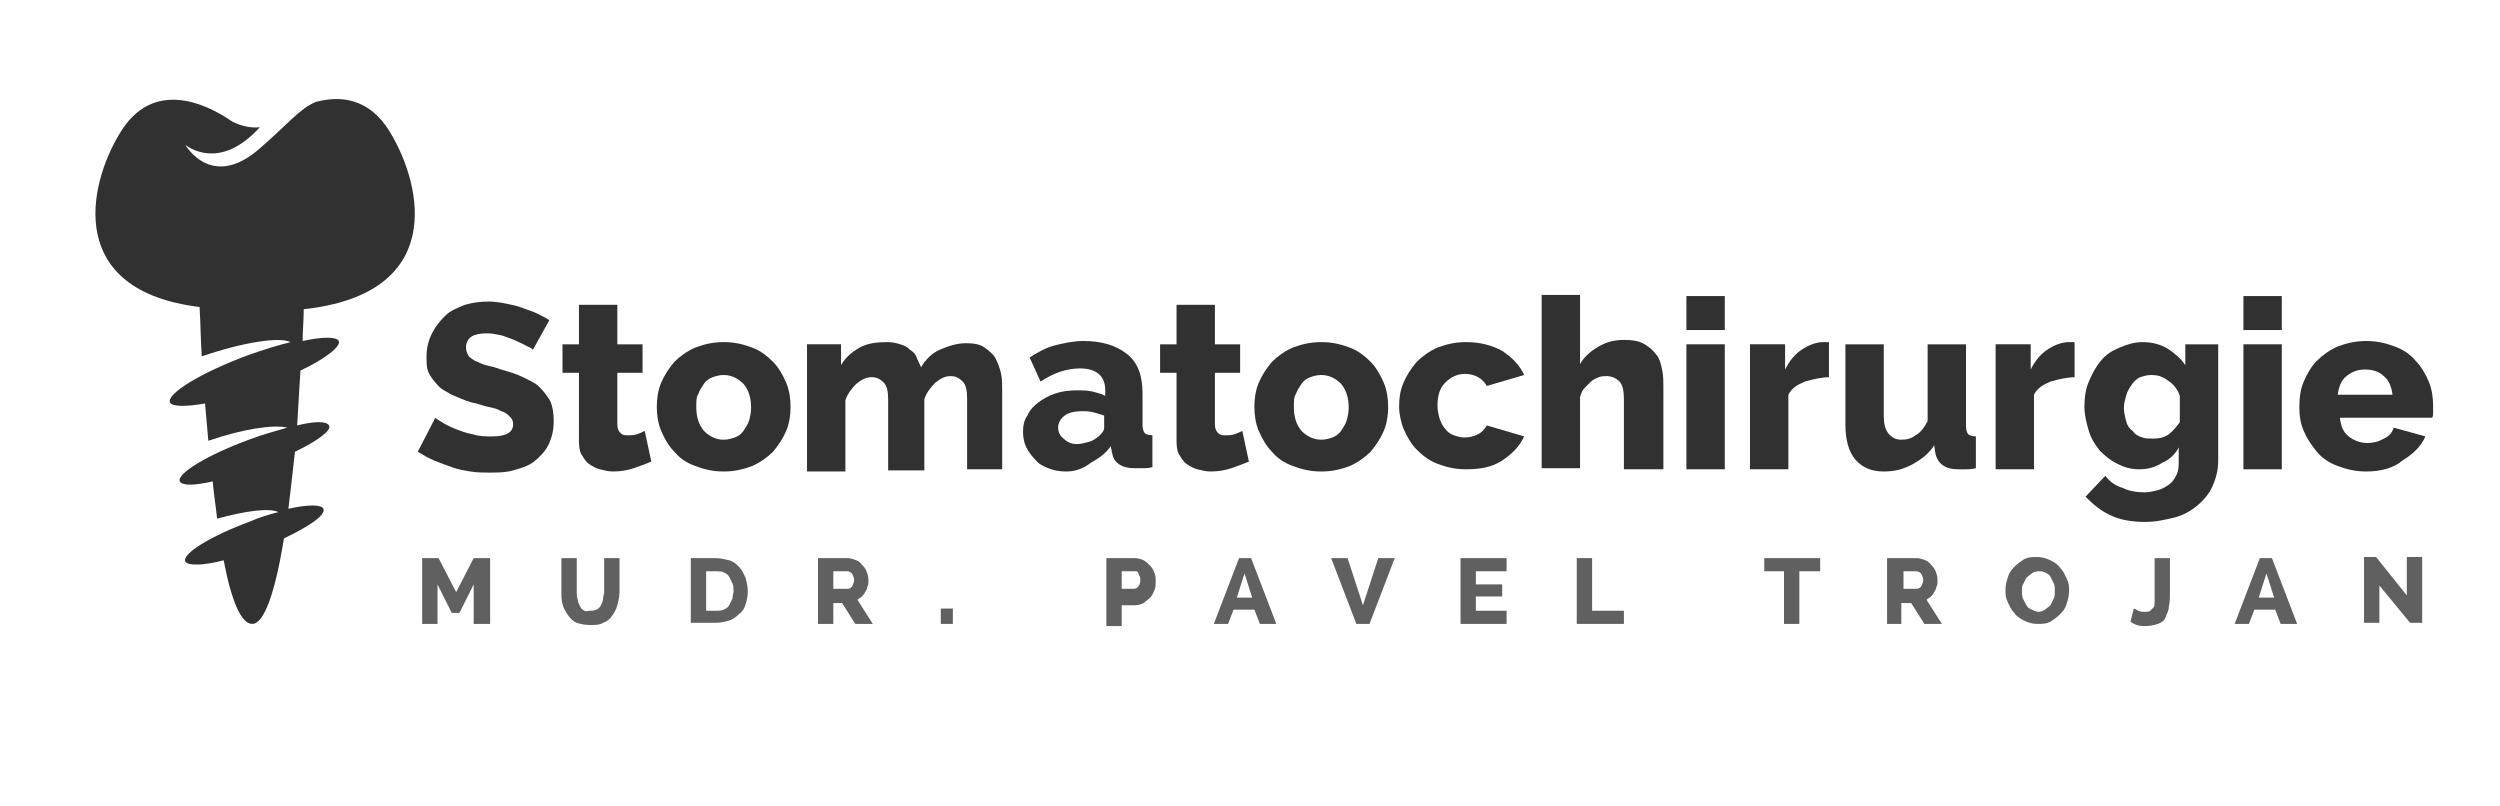 <?xml version="1.0" encoding="utf-8"?>
<!-- Generator: Adobe Illustrator 23.0.6, SVG Export Plug-In . SVG Version: 6.00 Build 0)  -->
<svg version="1.2" baseProfile="tiny" id="Layer_1" xmlns="http://www.w3.org/2000/svg" xmlns:xlink="http://www.w3.org/1999/xlink"
	 x="0px" y="0px" viewBox="0 0 228 73.5" xml:space="preserve">
<path fill="#323131" d="M35.6,12.1c-1.9-3.2-4.6-3.4-6.8-2.8c-1.5,0.6-2.6,2.1-5.3,4.4c-4.3,3.6-6.6-0.5-6.6-0.5s3,2.6,6.8-1.6
	c-0.8,0.1-1.7-0.1-2.5-0.5c-0.1-0.1-0.2-0.1-0.3-0.2c-2.1-1.4-7-3.8-10,1.3C8,17,6,26.5,18.2,28c0.1,1.6,0.1,3.1,0.2,4.5
	c3.8-1.3,7.1-1.8,8.1-1.3c-1.2,0.3-2.5,0.7-3.9,1.2c-4.3,1.6-7.4,3.5-7.1,4.3c0.2,0.4,1.4,0.4,3.2,0.1c0.1,1.2,0.2,2.3,0.3,3.4
	c3.2-1.1,6-1.5,7.2-1.2c-1,0.3-2.2,0.6-3.5,1.1c-3.8,1.4-6.6,3.1-6.3,3.8c0.2,0.4,1.3,0.4,3,0c0.1,1.2,0.3,2.4,0.4,3.4
	c2.6-0.7,4.7-1,5.6-0.6c-0.8,0.2-1.8,0.5-2.7,0.9c-3.5,1.3-6.1,2.9-5.8,3.6c0.2,0.4,1.6,0.4,3.5-0.1c0.7,3.7,1.6,5.8,2.6,5.8
	c1.1,0,2.1-2.9,2.9-7.8c2.3-1.1,3.8-2.1,3.6-2.7c-0.2-0.4-1.4-0.4-3.2,0c0.2-1.6,0.4-3.4,0.6-5.2c2.1-1,3.4-2,3.1-2.4
	c-0.2-0.4-1.3-0.4-2.9,0c0.1-1.6,0.2-3.3,0.3-5c2.3-1.1,3.7-2.2,3.5-2.7c-0.2-0.4-1.5-0.4-3.3,0c0-0.9,0.1-1.9,0.1-2.9
	C40.6,26.8,38.6,17.1,35.6,12.1z"/>
<g>
	<path fill="#323131" d="M48.6,31.9c-0.1-0.1-0.2-0.2-0.5-0.3c-0.3-0.2-0.6-0.3-1-0.5c-0.4-0.2-0.8-0.3-1.3-0.5
		c-0.5-0.1-0.9-0.2-1.4-0.2c-0.6,0-1.1,0.1-1.4,0.3c-0.3,0.2-0.5,0.5-0.5,1c0,0.3,0.1,0.5,0.2,0.7c0.1,0.2,0.3,0.3,0.6,0.5
		c0.3,0.1,0.6,0.3,1,0.4c0.4,0.1,0.9,0.2,1.4,0.4c0.7,0.2,1.4,0.4,2,0.7s1.1,0.5,1.5,0.9c0.4,0.4,0.7,0.8,1,1.3
		c0.2,0.5,0.3,1.1,0.3,1.8c0,0.9-0.2,1.6-0.5,2.2c-0.3,0.6-0.8,1.1-1.3,1.5s-1.2,0.6-1.9,0.8c-0.7,0.2-1.4,0.2-2.2,0.2
		c-0.6,0-1.1,0-1.7-0.1c-0.6-0.1-1.2-0.2-1.7-0.4c-0.6-0.2-1.1-0.4-1.6-0.6c-0.5-0.2-1-0.5-1.5-0.8l1.6-3.1c0.1,0.1,0.3,0.2,0.6,0.4
		c0.3,0.2,0.7,0.4,1.2,0.6s1,0.4,1.6,0.5c0.6,0.2,1.2,0.2,1.8,0.2c1.3,0,1.9-0.4,1.9-1.1c0-0.3-0.1-0.5-0.3-0.7s-0.4-0.4-0.8-0.5
		c-0.3-0.2-0.7-0.3-1.2-0.4s-0.9-0.3-1.5-0.4c-0.7-0.2-1.3-0.5-1.8-0.7c-0.5-0.3-1-0.5-1.3-0.9c-0.3-0.3-0.6-0.7-0.8-1.1
		s-0.2-0.9-0.2-1.5c0-0.8,0.2-1.5,0.5-2.1c0.3-0.6,0.7-1.1,1.2-1.6s1.1-0.7,1.8-1c0.7-0.2,1.4-0.3,2.2-0.3c0.5,0,1.1,0.1,1.6,0.2
		c0.5,0.1,1,0.2,1.5,0.4c0.5,0.2,0.9,0.3,1.3,0.5s0.8,0.4,1.1,0.6L48.6,31.9z"/>
	<path fill="#323131" d="M59.4,42.1c-0.5,0.2-1,0.4-1.6,0.6c-0.6,0.2-1.2,0.3-1.9,0.3c-0.4,0-0.8-0.1-1.2-0.2
		c-0.4-0.1-0.7-0.3-1-0.5c-0.3-0.2-0.5-0.6-0.7-0.9c-0.2-0.4-0.2-0.9-0.2-1.4V34h-1.5v-2.6h1.5v-3.6h3.5v3.6h2.3V34h-2.3v4.7
		c0,0.4,0.1,0.6,0.3,0.8c0.2,0.2,0.4,0.2,0.7,0.2c0.2,0,0.5,0,0.8-0.1s0.5-0.2,0.7-0.3L59.4,42.1z"/>
	<path fill="#323131" d="M66,43c-1,0-1.8-0.2-2.6-0.5c-0.8-0.3-1.4-0.7-1.9-1.3c-0.5-0.5-0.9-1.2-1.2-1.9c-0.3-0.7-0.4-1.5-0.4-2.2
		s0.1-1.5,0.4-2.2c0.3-0.7,0.7-1.3,1.2-1.9c0.5-0.5,1.2-1,1.9-1.3c0.8-0.3,1.6-0.5,2.6-0.5c1,0,1.8,0.2,2.6,0.5
		c0.8,0.3,1.4,0.8,1.9,1.3c0.5,0.5,0.9,1.2,1.2,1.9c0.3,0.7,0.4,1.5,0.4,2.2s-0.1,1.5-0.4,2.2c-0.3,0.7-0.7,1.3-1.2,1.9
		c-0.5,0.5-1.2,1-1.9,1.3C67.8,42.8,67,43,66,43z M63.5,37.1c0,0.9,0.2,1.6,0.7,2.2c0.5,0.5,1.1,0.8,1.8,0.8c0.4,0,0.7-0.1,1-0.2
		c0.3-0.1,0.6-0.3,0.8-0.6c0.2-0.3,0.4-0.6,0.5-0.9s0.2-0.8,0.2-1.2c0-0.9-0.2-1.6-0.7-2.2c-0.5-0.5-1.1-0.8-1.8-0.8
		c-0.4,0-0.7,0.1-1,0.2s-0.6,0.3-0.8,0.6c-0.2,0.3-0.4,0.6-0.5,0.9C63.5,36.2,63.5,36.6,63.5,37.1z"/>
	<path fill="#323131" d="M91.7,42.8h-3.5v-6.4c0-0.8-0.1-1.3-0.4-1.6c-0.3-0.3-0.6-0.5-1.1-0.5c-0.5,0-0.9,0.2-1.4,0.6
		c-0.4,0.4-0.8,0.9-1,1.5v6.5H81v-6.4c0-0.8-0.1-1.3-0.4-1.6c-0.3-0.3-0.6-0.5-1.1-0.5c-0.5,0-0.9,0.2-1.4,0.6
		c-0.4,0.4-0.8,0.9-1,1.5v6.5h-3.5V31.4h3.1v1.9c0.4-0.7,1-1.2,1.7-1.6c0.7-0.4,1.6-0.5,2.5-0.5c0.5,0,0.9,0.1,1.2,0.2
		c0.4,0.1,0.7,0.3,0.9,0.5c0.3,0.2,0.5,0.4,0.6,0.7s0.3,0.6,0.4,0.9c0.4-0.7,1-1.3,1.7-1.6s1.5-0.6,2.4-0.6c0.7,0,1.3,0.1,1.7,0.4
		c0.4,0.3,0.8,0.6,1,1s0.4,0.9,0.5,1.4c0.1,0.5,0.1,1,0.1,1.5V42.8z"/>
	<path fill="#323131" d="M97.2,43c-0.6,0-1.1-0.1-1.6-0.3c-0.5-0.2-0.9-0.4-1.2-0.8c-0.3-0.3-0.6-0.7-0.8-1.1s-0.3-0.9-0.3-1.4
		c0-0.6,0.1-1.1,0.4-1.5c0.2-0.5,0.6-0.9,1-1.2c0.4-0.3,0.9-0.6,1.5-0.8s1.2-0.3,2-0.3c0.5,0,0.9,0,1.4,0.1c0.4,0.1,0.8,0.2,1.2,0.4
		v-0.5c0-1.3-0.8-2-2.3-2c-0.6,0-1.2,0.1-1.8,0.3c-0.6,0.2-1.2,0.5-1.8,0.9l-1-2.2c0.8-0.5,1.5-0.9,2.3-1.1c0.8-0.2,1.7-0.4,2.6-0.4
		c1.7,0,3,0.4,4,1.2s1.4,2,1.4,3.6v2.9c0,0.3,0.1,0.6,0.2,0.7c0.1,0.1,0.4,0.2,0.7,0.2v2.9c-0.3,0.1-0.6,0.1-0.9,0.1s-0.5,0-0.7,0
		c-0.6,0-1.1-0.1-1.5-0.4s-0.5-0.6-0.6-1.1l-0.1-0.5c-0.5,0.7-1.1,1.1-1.8,1.5C98.7,42.8,98,43,97.2,43z M98.2,40.5
		c0.4,0,0.7-0.1,1.1-0.2c0.4-0.1,0.6-0.3,0.9-0.5c0.3-0.3,0.5-0.5,0.5-0.8v-1.1c-0.3-0.1-0.6-0.2-1-0.3s-0.7-0.1-1-0.1
		c-0.6,0-1.2,0.1-1.6,0.4c-0.4,0.3-0.6,0.7-0.6,1.1c0,0.4,0.2,0.8,0.5,1C97.3,40.3,97.7,40.5,98.2,40.5z"/>
	<path fill="#323131" d="M113.9,42.1c-0.5,0.2-1,0.4-1.6,0.6c-0.6,0.2-1.2,0.3-1.9,0.3c-0.4,0-0.8-0.1-1.2-0.2
		c-0.4-0.1-0.7-0.3-1-0.5c-0.3-0.2-0.5-0.6-0.7-0.9c-0.2-0.4-0.2-0.9-0.2-1.4V34h-1.5v-2.6h1.5v-3.6h3.5v3.6h2.3V34h-2.3v4.7
		c0,0.4,0.1,0.6,0.3,0.8c0.2,0.2,0.4,0.2,0.7,0.2c0.2,0,0.5,0,0.8-0.1s0.5-0.2,0.7-0.3L113.9,42.1z"/>
	<path fill="#323131" d="M120.5,43c-1,0-1.8-0.2-2.6-0.5c-0.8-0.3-1.4-0.7-1.9-1.3c-0.5-0.5-0.9-1.2-1.2-1.9
		c-0.3-0.7-0.4-1.5-0.4-2.2s0.1-1.5,0.4-2.2c0.3-0.7,0.7-1.3,1.2-1.9c0.5-0.5,1.2-1,1.9-1.3c0.8-0.3,1.6-0.5,2.6-0.5
		c1,0,1.8,0.2,2.6,0.5c0.8,0.3,1.4,0.8,1.9,1.3c0.5,0.5,0.9,1.2,1.2,1.9c0.3,0.7,0.4,1.5,0.4,2.2s-0.1,1.5-0.4,2.2
		c-0.3,0.7-0.7,1.3-1.2,1.9c-0.5,0.5-1.2,1-1.9,1.3C122.3,42.8,121.5,43,120.5,43z M118,37.1c0,0.9,0.2,1.6,0.7,2.2
		c0.5,0.5,1.1,0.8,1.8,0.8c0.4,0,0.7-0.1,1-0.2c0.3-0.1,0.6-0.3,0.8-0.6c0.2-0.3,0.4-0.6,0.5-0.9s0.2-0.8,0.2-1.2
		c0-0.9-0.2-1.6-0.7-2.2c-0.5-0.5-1.1-0.8-1.8-0.8c-0.4,0-0.7,0.1-1,0.2s-0.6,0.3-0.8,0.6c-0.2,0.3-0.4,0.6-0.5,0.9
		C118,36.2,118,36.6,118,37.1z"/>
	<path fill="#323131" d="M127.6,37.1c0-0.8,0.1-1.5,0.4-2.2c0.3-0.7,0.7-1.3,1.2-1.9c0.5-0.5,1.2-1,1.9-1.3c0.8-0.3,1.6-0.5,2.6-0.5
		c1.3,0,2.4,0.3,3.3,0.8c0.9,0.6,1.6,1.3,2,2.2l-3.4,1c-0.4-0.7-1.1-1.1-2-1.1c-0.7,0-1.3,0.3-1.8,0.8c-0.5,0.5-0.7,1.2-0.7,2.1
		c0,0.4,0.1,0.9,0.2,1.2s0.3,0.7,0.5,0.9c0.2,0.3,0.5,0.5,0.8,0.6c0.3,0.1,0.6,0.2,1,0.2c0.4,0,0.8-0.1,1.2-0.3
		c0.4-0.2,0.6-0.5,0.8-0.8l3.4,1c-0.4,0.9-1.1,1.6-2,2.2c-0.9,0.6-2,0.8-3.3,0.8c-1,0-1.8-0.2-2.6-0.5c-0.8-0.3-1.4-0.8-1.9-1.3
		c-0.5-0.5-0.9-1.2-1.2-1.9C127.8,38.6,127.6,37.8,127.6,37.1z"/>
	<path fill="#323131" d="M151.6,42.8h-3.5v-6.4c0-0.7-0.1-1.3-0.4-1.6s-0.7-0.5-1.2-0.5c-0.2,0-0.4,0-0.7,0.1
		c-0.2,0.1-0.5,0.2-0.7,0.4c-0.2,0.2-0.4,0.4-0.6,0.6c-0.2,0.2-0.3,0.5-0.4,0.8v6.5h-3.5V26.9h3.5v6.3c0.4-0.7,1-1.2,1.7-1.6
		c0.7-0.4,1.4-0.6,2.3-0.6c0.8,0,1.4,0.1,1.9,0.4c0.5,0.3,0.8,0.6,1.1,1c0.3,0.4,0.4,0.9,0.5,1.4c0.1,0.5,0.1,1,0.1,1.5V42.8z"/>
	<path fill="#323131" d="M153.8,30.1v-3.1h3.5v3.1H153.8z M153.8,42.8V31.4h3.5v11.4H153.8z"/>
	<path fill="#323131" d="M166.9,34.4c-0.8,0-1.6,0.2-2.3,0.4c-0.7,0.3-1.2,0.6-1.5,1.2v6.8h-3.5V31.4h3.2v2.3
		c0.4-0.8,0.9-1.4,1.5-1.8c0.6-0.4,1.3-0.7,2-0.7c0.3,0,0.5,0,0.5,0V34.4z"/>
	<path fill="#323131" d="M171.8,43c-1.2,0-2-0.4-2.6-1.1c-0.6-0.7-0.9-1.8-0.9-3.2v-7.3h3.5v6.5c0,0.7,0.1,1.2,0.4,1.6
		s0.7,0.6,1.2,0.6c0.5,0,0.9-0.1,1.3-0.4c0.4-0.2,0.8-0.7,1.1-1.3v-7h3.5v7.5c0,0.3,0.1,0.6,0.2,0.7c0.1,0.1,0.4,0.2,0.7,0.2v2.9
		c-0.4,0.1-0.7,0.1-0.9,0.1c-0.3,0-0.5,0-0.7,0c-1.2,0-1.9-0.5-2.1-1.5l-0.1-0.7c-0.5,0.8-1.2,1.3-1.9,1.7
		C173.6,42.8,172.8,43,171.8,43z"/>
	<path fill="#323131" d="M189.3,34.4c-0.8,0-1.6,0.2-2.3,0.4c-0.7,0.3-1.2,0.6-1.5,1.2v6.8H182V31.4h3.2v2.3
		c0.4-0.8,0.9-1.4,1.5-1.8c0.6-0.4,1.3-0.7,2-0.7c0.3,0,0.5,0,0.5,0V34.4z"/>
	<path fill="#323131" d="M195.1,42.8c-0.8,0-1.4-0.2-2-0.5c-0.6-0.3-1.1-0.7-1.6-1.2c-0.4-0.5-0.8-1.1-1-1.8
		c-0.2-0.7-0.4-1.4-0.4-2.2c0-0.8,0.1-1.6,0.4-2.3s0.6-1.3,1.1-1.9s1-0.9,1.7-1.2s1.4-0.5,2.1-0.5c0.9,0,1.6,0.2,2.3,0.6
		c0.6,0.4,1.2,0.9,1.6,1.5v-1.9h3V42c0,0.9-0.2,1.6-0.5,2.3c-0.3,0.7-0.8,1.3-1.4,1.8c-0.6,0.5-1.3,0.9-2.1,1.1s-1.7,0.4-2.7,0.4
		c-1.2,0-2.3-0.2-3.1-0.6c-0.9-0.4-1.6-1-2.3-1.7l1.8-1.9c0.4,0.5,0.9,0.9,1.6,1.1c0.6,0.3,1.3,0.4,2,0.4c0.4,0,0.8-0.1,1.2-0.2
		c0.4-0.1,0.7-0.3,1-0.5s0.5-0.5,0.7-0.9c0.2-0.4,0.2-0.8,0.2-1.4v-1.1c-0.3,0.6-0.8,1.1-1.5,1.4C196.6,42.6,195.9,42.8,195.1,42.8z
		 M196.4,40c0.5,0,1-0.1,1.4-0.4c0.4-0.3,0.7-0.7,1-1.1v-2.4c-0.2-0.6-0.6-1.1-1.1-1.4c-0.5-0.4-1-0.5-1.5-0.5c-0.4,0-0.7,0.1-1,0.2
		s-0.6,0.4-0.8,0.7c-0.2,0.3-0.4,0.6-0.5,1c-0.1,0.4-0.2,0.7-0.2,1.1c0,0.4,0.1,0.8,0.2,1.2c0.1,0.4,0.3,0.7,0.6,0.9
		c0.2,0.3,0.5,0.5,0.9,0.6C195.6,40,196,40,196.4,40z"/>
	<path fill="#323131" d="M204.6,30.1v-3.1h3.5v3.1H204.6z M204.6,42.8V31.4h3.5v11.4H204.6z"/>
	<path fill="#323131" d="M215.8,43c-1,0-1.8-0.2-2.6-0.5s-1.4-0.7-1.9-1.3s-0.9-1.2-1.2-1.9c-0.3-0.7-0.4-1.4-0.4-2.2
		c0-0.8,0.1-1.6,0.4-2.3c0.3-0.7,0.7-1.4,1.2-1.9c0.5-0.5,1.2-1,1.9-1.3c0.8-0.3,1.6-0.5,2.6-0.5c1,0,1.8,0.2,2.6,0.5
		c0.8,0.3,1.4,0.7,1.9,1.3c0.5,0.5,0.9,1.2,1.2,1.9c0.3,0.7,0.4,1.5,0.4,2.2c0,0.2,0,0.4,0,0.6c0,0.2,0,0.4-0.1,0.5h-8.4
		c0.1,0.8,0.3,1.3,0.8,1.7s1.1,0.6,1.7,0.6c0.5,0,1-0.1,1.5-0.4c0.5-0.2,0.8-0.6,0.9-1l2.9,0.8c-0.4,0.9-1.1,1.6-2.1,2.2
		C218.3,42.7,217.1,43,215.8,43z M218.2,36c-0.1-0.7-0.3-1.3-0.8-1.7c-0.4-0.4-1-0.6-1.7-0.6c-0.7,0-1.2,0.2-1.7,0.6s-0.7,1-0.8,1.7
		H218.2z"/>
</g>
<g>
	<path fill="#606060" d="M43.2,56.9v-3.6l-1.3,2.6h-0.7l-1.3-2.6v3.6h-1.4v-6h1.5l1.6,3.1l1.6-3.1h1.5v6H43.2z"/>
	<path fill="#606060" d="M53.8,55.7c0.2,0,0.4,0,0.6-0.1c0.2-0.1,0.3-0.2,0.4-0.4c0.1-0.2,0.2-0.4,0.2-0.6c0-0.2,0.1-0.4,0.1-0.6
		v-3.1h1.4v3.1c0,0.4-0.1,0.8-0.2,1.2c-0.1,0.4-0.3,0.7-0.5,1c-0.2,0.3-0.5,0.5-0.8,0.6c-0.3,0.2-0.7,0.2-1.2,0.2
		c-0.5,0-0.9-0.1-1.2-0.2s-0.6-0.4-0.8-0.7c-0.2-0.3-0.4-0.6-0.5-1c-0.1-0.4-0.1-0.7-0.1-1.1v-3.1h1.4v3.1c0,0.2,0,0.5,0.1,0.7
		c0,0.2,0.1,0.4,0.2,0.6s0.2,0.3,0.4,0.4S53.6,55.7,53.8,55.7z"/>
	<path fill="#606060" d="M63,56.9v-6h2.2c0.5,0,0.9,0.1,1.3,0.2s0.7,0.4,0.9,0.6c0.3,0.3,0.4,0.6,0.6,1c0.1,0.4,0.2,0.8,0.2,1.2
		c0,0.5-0.1,0.9-0.2,1.2c-0.1,0.4-0.3,0.7-0.6,0.9c-0.3,0.3-0.6,0.5-0.9,0.6c-0.4,0.1-0.8,0.2-1.2,0.2H63z M66.9,53.9
		c0-0.3,0-0.5-0.1-0.7c-0.1-0.2-0.2-0.4-0.3-0.6s-0.3-0.3-0.5-0.4s-0.4-0.1-0.7-0.1h-0.9v3.6h0.9c0.3,0,0.5,0,0.7-0.1
		c0.2-0.1,0.4-0.2,0.5-0.4c0.1-0.2,0.2-0.4,0.3-0.6C66.8,54.4,66.9,54.1,66.9,53.9z"/>
	<path fill="#606060" d="M74.6,56.9v-6h2.7c0.3,0,0.5,0.1,0.8,0.2s0.4,0.3,0.6,0.5c0.2,0.2,0.3,0.4,0.4,0.7s0.1,0.5,0.1,0.7
		c0,0.2,0,0.4-0.1,0.5c0,0.2-0.1,0.3-0.2,0.5c-0.1,0.2-0.2,0.3-0.3,0.4c-0.1,0.1-0.3,0.2-0.4,0.3l1.4,2.2h-1.6l-1.2-1.9H76v1.9H74.6
		z M76,53.7h1.3c0.2,0,0.3-0.1,0.4-0.2c0.1-0.2,0.2-0.4,0.2-0.6c0-0.2-0.1-0.4-0.2-0.6c-0.1-0.1-0.3-0.2-0.4-0.2H76V53.7z"/>
	<path fill="#606060" d="M85.8,56.9v-1.4h1.1v1.4H85.8z"/>
	<path fill="#606060" d="M100.9,56.9v-6h2.6c0.3,0,0.6,0.1,0.8,0.2s0.4,0.3,0.6,0.5c0.2,0.2,0.3,0.4,0.4,0.7
		c0.1,0.2,0.1,0.5,0.1,0.7c0,0.3,0,0.5-0.1,0.8c-0.1,0.2-0.2,0.5-0.4,0.7c-0.2,0.2-0.4,0.3-0.6,0.5c-0.2,0.1-0.5,0.2-0.8,0.2h-1.2
		v1.9H100.9z M102.3,53.7h1.1c0.2,0,0.3-0.1,0.4-0.2c0.1-0.1,0.2-0.3,0.2-0.6c0-0.1,0-0.3-0.1-0.4c0-0.1-0.1-0.2-0.1-0.3
		c-0.1-0.1-0.1-0.1-0.2-0.1c-0.1,0-0.2,0-0.2,0h-1.1V53.7z"/>
	<path fill="#606060" d="M110.7,56.9l2.3-6h1.1l2.3,6h-1.5l-0.5-1.3h-1.9l-0.5,1.3H110.7z M113.5,52.3l-0.7,2.2h1.4L113.5,52.3z"/>
	<path fill="#606060" d="M122.9,50.9l1.4,4.3l1.4-4.3h1.5l-2.3,6h-1.2l-2.3-6H122.9z"/>
	<path fill="#606060" d="M137.4,55.7v1.2h-4.2v-6h4.2v1.2h-2.8v1.2h2.4v1.1h-2.4v1.3H137.4z"/>
	<path fill="#606060" d="M143.8,56.9v-6h1.4v4.8h2.9v1.2H143.8z"/>
	<path fill="#606060" d="M165.9,52.1h-1.8v4.8h-1.4v-4.8h-1.8v-1.2h5.1V52.1z"/>
	<path fill="#606060" d="M172.1,56.9v-6h2.7c0.3,0,0.5,0.1,0.8,0.2s0.4,0.3,0.6,0.5c0.2,0.2,0.3,0.4,0.4,0.7s0.1,0.5,0.1,0.7
		c0,0.2,0,0.4-0.1,0.5c0,0.2-0.1,0.3-0.2,0.5c-0.1,0.2-0.2,0.3-0.3,0.4c-0.1,0.1-0.3,0.2-0.4,0.3l1.4,2.2h-1.6l-1.2-1.9h-0.9v1.9
		H172.1z M173.5,53.7h1.3c0.2,0,0.3-0.1,0.4-0.2c0.1-0.2,0.2-0.4,0.2-0.6c0-0.2-0.1-0.4-0.2-0.6c-0.1-0.1-0.3-0.2-0.4-0.2h-1.2V53.7
		z"/>
	<path fill="#606060" d="M185.8,56.9c-0.4,0-0.8-0.1-1.2-0.3c-0.4-0.2-0.7-0.4-0.9-0.7c-0.3-0.3-0.4-0.6-0.6-1s-0.2-0.7-0.2-1.1
		c0-0.4,0.1-0.8,0.2-1.1c0.1-0.4,0.3-0.7,0.6-1c0.3-0.3,0.6-0.5,0.9-0.7c0.4-0.2,0.7-0.2,1.2-0.2c0.4,0,0.8,0.1,1.2,0.3
		s0.7,0.4,0.9,0.7c0.3,0.3,0.4,0.6,0.6,1s0.2,0.7,0.2,1.1c0,0.4-0.1,0.8-0.2,1.1c-0.1,0.4-0.3,0.7-0.6,1c-0.3,0.3-0.6,0.5-0.9,0.7
		C186.6,56.9,186.3,56.9,185.8,56.9z M184.4,53.9c0,0.2,0,0.5,0.1,0.7c0.1,0.2,0.2,0.4,0.3,0.6c0.1,0.2,0.3,0.3,0.5,0.4
		c0.2,0.1,0.4,0.2,0.6,0.2c0.2,0,0.5-0.1,0.6-0.2s0.3-0.2,0.5-0.4c0.1-0.2,0.2-0.4,0.3-0.6c0.1-0.2,0.1-0.4,0.1-0.7
		c0-0.2,0-0.5-0.1-0.7c-0.1-0.2-0.2-0.4-0.3-0.6c-0.1-0.2-0.3-0.3-0.5-0.4c-0.2-0.1-0.4-0.1-0.6-0.1c-0.2,0-0.5,0.1-0.6,0.2
		s-0.3,0.2-0.5,0.4c-0.1,0.2-0.2,0.4-0.3,0.6C184.4,53.4,184.4,53.7,184.4,53.9z"/>
	<path fill="#606060" d="M194.6,55.5c0.1,0,0.2,0.1,0.4,0.2c0.2,0.1,0.4,0.1,0.6,0.1c0.2,0,0.4,0,0.5-0.1c0.1-0.1,0.2-0.2,0.3-0.3
		s0.1-0.3,0.1-0.6c0-0.2,0-0.5,0-0.8v-3.1h1.4v3.1c0,0.5,0,0.9-0.1,1.3c0,0.4-0.2,0.7-0.3,1s-0.4,0.5-0.7,0.6
		c-0.3,0.1-0.7,0.2-1.2,0.2c-0.5,0-0.9-0.1-1.3-0.4L194.6,55.5z"/>
	<path fill="#606060" d="M203.8,56.9l2.3-6h1.1l2.3,6h-1.5l-0.5-1.3h-1.9l-0.5,1.3H203.8z M206.7,52.3l-0.7,2.2h1.4L206.7,52.3z"/>
	<path fill="#606060" d="M217,53.4v3.4h-1.4v-6h1.1l2.8,3.5v-3.5h1.4v6h-1.1L217,53.4z"/>
</g>
</svg>
